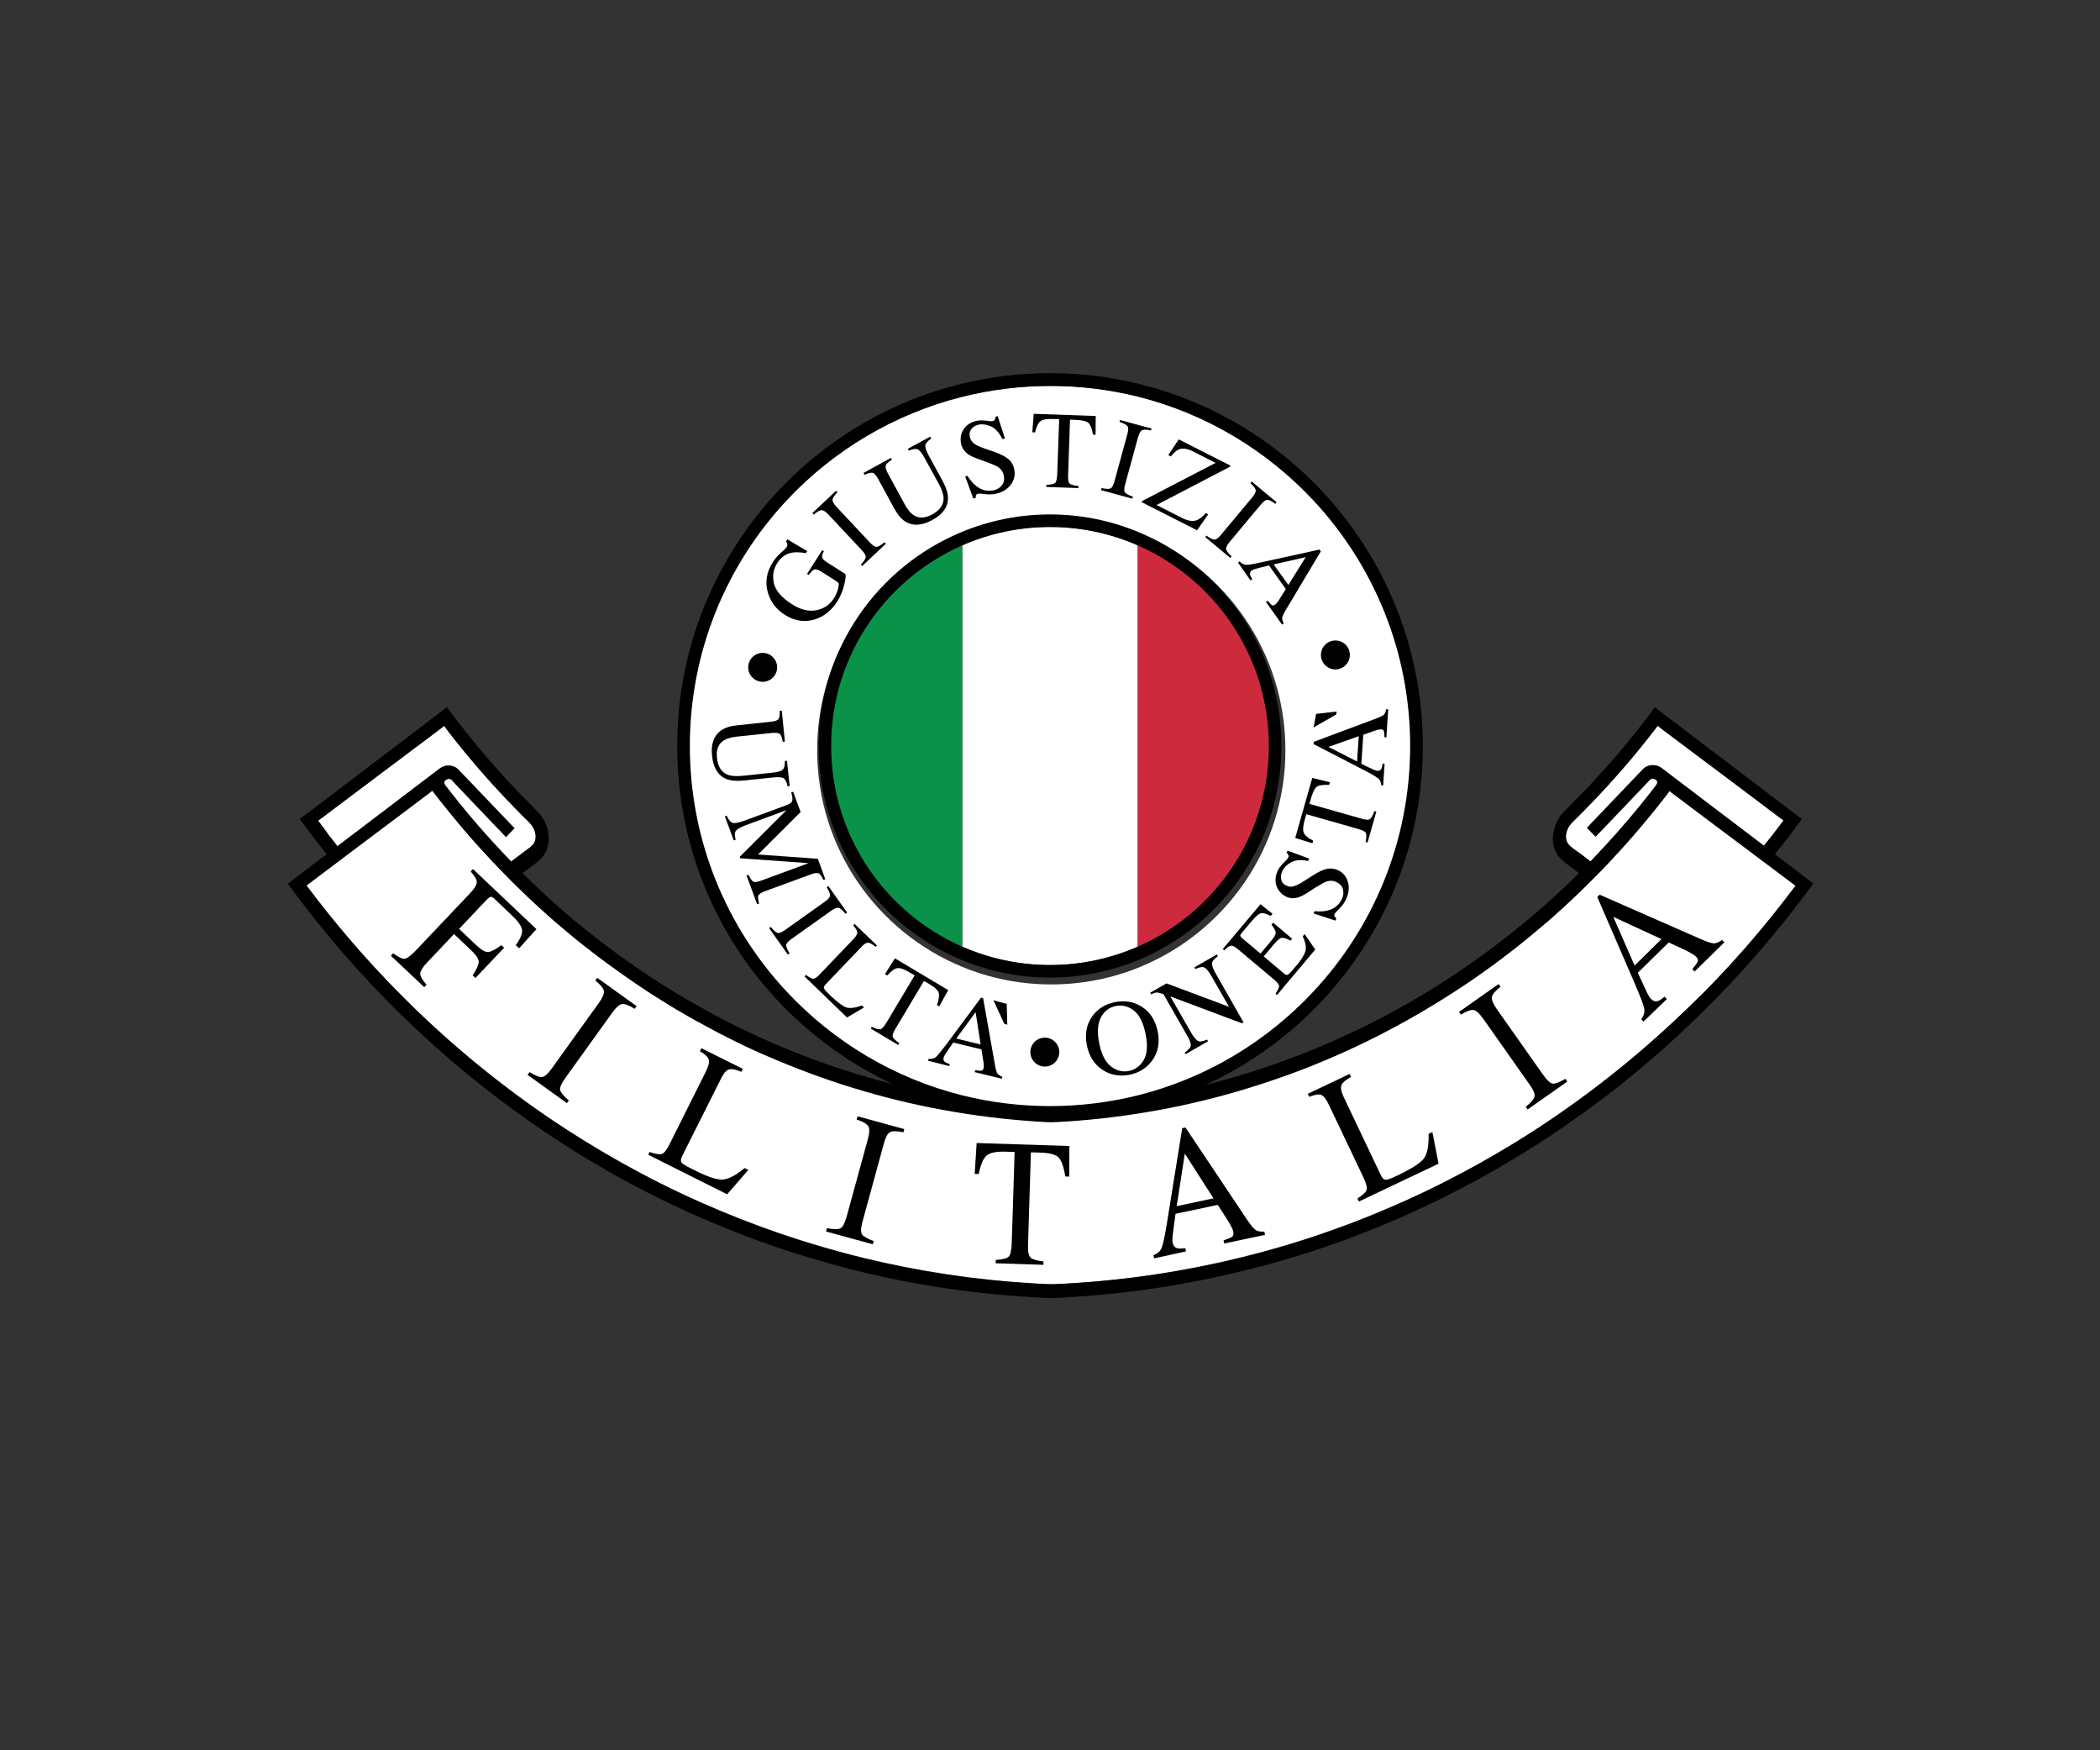 <?xml version="1.0" encoding="utf-8"?>
<!-- Generator: Adobe Illustrator 21.1.0, SVG Export Plug-In . SVG Version: 6.00 Build 0)  -->
<svg version="1.1" id="Layer_1" xmlns="http://www.w3.org/2000/svg" xmlns:xlink="http://www.w3.org/1999/xlink" x="0px" y="0px"
	 viewBox="0 0 1626.2 1355.2" style="enable-background:new 0 0 1626.2 1355.2;" xml:space="preserve">
<rect x="0" y="0" width="1626.2" height="1355.2" fill="#333333" stroke="none"/>
<style type="text/css">
	.st0{fill:#FFFFFF;}
	.st1{fill:#0A9249;}
	.st2{fill:#CD2B3D;}
	.st3{fill:none;}
	.st4{stroke:#000000;stroke-miterlimit:10;}
</style>
<g>
	<path class="st0" d="M1020.3,388.3c-36.5-39.1-83.9-67.7-137.5-81.1c-22-5.5-45-8.4-68.7-8.4c-23.7,0-46.7,2.9-68.7,8.4
		c-53.5,13.4-101,42.1-137.5,81.1c-47.1,50.4-76,118.1-76,192.6s28.8,142.1,76,192.6c36.5,39.1,83.9,67.7,137.5,81.1
		c22,5.5,45,8.4,68.7,8.4c23.7,0,46.7-2.9,68.7-8.4c53.5-13.4,101-42.1,137.5-81.1c47.1-50.4,76-118.1,76-192.6
		S1067.4,438.7,1020.3,388.3z M882.8,748.7c-21.2,8.7-44.4,13.5-68.7,13.5c-24.3,0-47.5-4.8-68.7-13.5
		c-66.1-27.1-112.6-92-112.6-167.8S679.3,440.1,745.4,413c21.2-8.7,44.4-13.5,68.7-13.5c24.3,0,47.5,4.8,68.7,13.5
		c66.1,27.1,112.6,92,112.6,167.8S948.9,721.6,882.8,748.7z"/>
	<path class="st0" d="M813.1,747.2c24.2,0,47.1-5.1,67.9-14.2V422.2c-20.8-9.1-43.8-14.2-67.9-14.2c-24.2,0-47.1,5.1-67.9,14.2V733
		C766,742.1,788.9,747.2,813.1,747.2z"/>
	<g>
		<path class="st1" d="M643.5,577.6c0,69.5,41.8,129.2,101.6,155.4V422.2C685.4,448.4,643.5,508.1,643.5,577.6z"/>
		<path class="st2" d="M982.7,577.6c0-69.5-41.8-129.2-101.6-155.4V733C940.9,706.8,982.7,647.1,982.7,577.6z"/>
	</g>
	<path d="M1016.9,373.2c-36.9-36.7-83.6-63.6-135.9-76.2c-21.8-5.3-44.5-8.1-67.9-8.1c-23.4,0-46.1,2.8-67.9,8.1
		c-52.3,12.6-99,39.4-135.9,76.2c-52.4,52.3-84.9,124.6-84.9,204.4s32.4,152.2,84.9,204.4c36.9,36.7,83.6,63.6,135.9,76.2
		c21.8,5.3,44.5,8.1,67.9,8.1c23.4,0,46.1-2.8,67.9-8.1c52.3-12.6,99-39.4,135.9-76.2c52.4-52.3,84.9-124.6,84.9-204.4
		S1069.3,425.4,1016.9,373.2z M881,848.1c-21.7,5.4-44.5,8.3-67.9,8.3c-23.4,0-46.2-2.9-67.9-8.3c-52.9-13.2-99.8-41.6-135.9-80.2
		c-46.6-49.8-75.1-116.8-75.1-190.3s28.5-140.5,75.1-190.3c36.1-38.6,83-67,135.9-80.2c21.7-5.4,44.5-8.3,67.9-8.3
		c23.4,0,46.2,2.9,67.9,8.3c52.9,13.2,99.8,41.6,135.9,80.2c46.6,49.8,75.1,116.8,75.1,190.3s-28.5,140.5-75.1,190.3
		C980.8,806.5,933.9,834.9,881,848.1z"/>
	<path d="M881,411.7c-21-8.6-43.9-13.4-67.9-13.4s-47,4.8-67.9,13.4c-65.3,26.8-111.3,90.9-111.3,165.9s46,139.1,111.3,165.9
		c21,8.6,43.9,13.4,67.9,13.4s47-4.8,67.9-13.4c65.3-26.8,111.3-90.9,111.3-165.9S946.3,438.5,881,411.7z M881,733
		c-20.8,9.1-43.8,14.2-67.9,14.2s-47.1-5.1-67.9-14.2c-59.8-26.2-101.6-85.9-101.6-155.4c0-69.5,41.8-129.2,101.6-155.4
		c20.8-9.1,43.8-14.2,67.9-14.2s47.1,5.1,67.9,14.2c59.8,26.2,101.6,85.9,101.6,155.4C982.7,647.1,940.9,706.8,881,733z"/>
</g>
<circle cx="1034.1" cy="507.1" r="11.2"/>
<circle cx="590.6" cy="516.7" r="11.2"/>
<circle cx="809.1" cy="814.6" r="11.2"/>
<g>
	<path d="M410,636.6c-0.1-0.1-0.3-0.3-0.5-0.4C409.7,636.3,409.9,636.4,410,636.6z"/>
	<path class="st3" d="M372.7,657.5c-3.7-4.1-7.3-8.2-10.9-12.3c1.9,1.9,3.5,4.1,5.3,6C368.9,653.4,370.8,655.5,372.7,657.5z"/>
	<path d="M374.4,659.4c-0.6-0.6-1.1-1.3-1.7-1.9C373.3,658.2,373.9,658.8,374.4,659.4z"/>
	<path d="M349.4,630.5c1.2,1.4,2.4,2.8,3.5,4.2c-2.8-3.4-5.6-6.8-8.3-10.2C346.2,626.5,347.8,628.5,349.4,630.5z"/>
	<path d="M349.7,592.9"/>
	<path class="st0" d="M414.5,644c-0.7-2.8-2.4-5.4-4.4-7.3c-2.3-2.2-4.6-4.6-6.9-6.9c-5.2-5.3-10.4-10.6-15.5-16
		c-10.1-10.9-19.9-22.1-29.4-33.6c-4.7-5.8-9.3-11.6-13.9-17.6c-0.6-0.7-0.2-0.5-0.7-0.3c-0.3,0.1-0.6,0.4-0.8,0.6
		c-2.8,2.1-5.5,4.2-8.3,6.3c-4.8,3.6-9.6,7.2-14.4,10.8c-6,4.5-11.9,8.9-17.9,13.4c-6.3,4.7-12.5,9.4-18.8,14.1
		c-5.8,4.3-11.5,8.6-17.3,13c-4.4,3.3-8.8,6.6-13.1,9.9c-1.4,1.1-2.8,2.1-4.2,3.2c-0.7,0.5-1.7,1-2.3,1.7c-0.1,0.1-0.2,0.1-0.3,0.2
		c2.7,3.6,5.5,7.2,8.2,10.8c1.4,1.8,2.7,3.5,4.1,5.2c0.7,0.9,1.4,1.8,2.1,2.7c0.1,0.2,0.6,0.9,0.7,0.9c0.2,0,0.6-0.5,0.8-0.6
		c0.6-0.5,1.2-0.9,1.8-1.4c5.1-3.8,10.1-7.7,15.2-11.5c7.1-5.4,14.2-10.8,21.4-16.2c6.4-4.9,12.9-9.8,19.3-14.7
		c2.9-2.2,5.8-4.4,8.7-6.6c2.5-1.9,5.1-3.8,7.6-5.8c2.7-2,5.3-4.6,8.6-5.4c3.4-0.8,7.6,0.1,10.1,2.7c1.4,1.5,2.9,3,4.3,4.5
		c5.6,5.9,11.3,11.8,16.9,17.7c5.7,6,11.5,12,17.2,18c1.5,1.6,3.1,3.2,4.6,4.8c0.1,0.1,0.6,0.5,0.6,0.6c0,0.3-1,1-1.2,1.2
		c-0.7,0.8-1.5,1.5-2.2,2.3c-1,1.1-2,2.1-3.1,3.2c-4.8-5-9.5-9.9-14.3-14.9c-7.5-7.9-15-15.7-22.5-23.6c-1.7-1.8-3.4-3.7-5.1-5.4
		c-1.7-1.6-3.7-1.1-5.3,0.3c-1.2,1.1-0.6,2.8,0.3,4c1.7,2.2,3.4,4.4,5.1,6.5c13.9,17.6,28.7,34.6,44.2,50.6c0.3,0.3,1.2,1.6,1.6,1.6
		c0.1,0,0.4-0.3,0.5-0.4c0.7-0.5,1.4-1.1,2.1-1.6c2.2-1.7,4.4-3.3,6.6-5c3.7-2.8,9.1-5.6,9.7-10.7C415.3,647.6,415,645.8,414.5,644z
		"/>
	<path d="M346.1,603.6c-0.5,0.4-0.9,0.7-1.4,1.1C345.1,604.3,345.6,604,346.1,603.6z"/>
	<path d="M264.4,665.1l1.4-1.1c-2.2,1.6-4.3,3.3-6.5,4.9L264.4,665.1z"/>
	<path d="M267.7,662.6c-0.2,0.2-0.5,0.4-0.7,0.5C267.2,662.9,267.5,662.8,267.7,662.6z"/>
	<path d="M265.9,663.9c-0.5,0.4-1,0.8-1.5,1.2C264.9,664.7,265.4,664.3,265.9,663.9z"/>
	<path d="M265.8,664c-0.5,0.4-0.9,0.7-1.4,1.1c1.1-0.8,2.2-1.7,3.3-2.5C267.1,663.1,266.4,663.6,265.8,664z"/>
	<path d="M266.5,663.5c-0.2,0.1-0.4,0.3-0.6,0.4c0.4-0.3,0.7-0.6,1.1-0.8C266.8,663.2,266.7,663.4,266.5,663.5z"/>
	<path d="M266.5,663.5c0.2-0.2,0.4-0.3,0.6-0.5c-0.4,0.3-0.9,0.7-1.3,1C266,663.9,266.3,663.7,266.5,663.5z"/>
	<path d="M264.4,665.1c-1.7,1.3-3.4,2.5-5.1,3.8C261,667.6,262.7,666.4,264.4,665.1z"/>
	<path d="M359.6,642.7c-2.3-2.6-4.5-5.3-6.7-8C355.2,637.4,357.6,640,359.6,642.7z"/>
	<path d="M343.2,605.7c0.5-0.4,0.9-0.7,1.4-1.1C344.2,605,343.7,605.4,343.2,605.7z"/>
	<path class="st3" d="M422.9,707.3c-1.8-1.6-3.6-3.2-5.4-4.8C419.3,704.1,421.1,705.7,422.9,707.3z"/>
	<path d="M603.6,955c-6.7-2.3-13.3-4.7-19.8-7.1C590.3,950.4,596.9,952.7,603.6,955z"/>
	<path d="M564.2,940.2c-9.7-4-19.4-8.1-28.9-12.5C544.8,932.1,554.4,936.3,564.2,940.2z"/>
	<path d="M695.8,980.1c-7-1.4-13.9-2.9-20.9-4.6C681.8,977.1,688.8,978.7,695.8,980.1z"/>
	<path d="M525.8,923.3c-6.3-3-12.6-6.1-18.8-9.3C513.2,917.2,519.4,920.3,525.8,923.3z"/>
	<path d="M343.6,801.8c-5.2-4.7-10.3-9.4-15.4-14.2C333.2,792.4,338.4,797.1,343.6,801.8z"/>
	<path d="M497.7,909.2c-6.2-3.3-12.3-6.6-18.4-10C485.4,902.6,491.5,905.9,497.7,909.2z"/>
	<path d="M479.3,899.2c-9.1-5.1-18.1-10.5-27-16C461.2,888.7,470.2,894,479.3,899.2z"/>
	<path d="M408.8,854.2c-5.7-4.1-11.3-8.2-16.8-12.4C397.5,846,403.1,850.1,408.8,854.2z"/>
	<path d="M392,841.8c-5.6-4.2-11-8.5-16.5-12.9C380.9,833.3,386.4,837.5,392,841.8z"/>
	<path d="M426,866.2c-5.8-3.9-11.5-7.9-17.1-12C414.5,858.3,420.2,862.2,426,866.2z"/>
	<path class="st0" d="M1368.5,668.9c-5.8-4.4-11.7-8.8-17.5-13.2c-11-8.3-22.1-16.6-33.1-24.9c-8.1-6.1-16.2-12.2-24.3-18.3
		c-0.1-0.1-0.4-0.4-0.6-0.4c-0.3,0-1.2,1.5-1.4,1.8c-1.2,1.6-2.5,3.2-3.7,4.8c-4.5,5.8-9.2,11.4-13.8,17.1
		c-9.1,11-18.6,21.6-28.4,32c-19.6,20.7-40.3,40-62.2,57.9c-21.9,18-45.1,34.4-69.1,49.3c-11.7,7.2-23.6,14.1-35.7,20.5
		c-12.2,6.5-24.6,12.8-37.3,18.4c-13.2,5.8-26.3,11.4-39.8,16.3c-13,4.8-26.1,9.2-39.3,13.1c-27.6,8.2-55.6,14.5-84,18.8
		c-13.8,2.1-27.7,3.7-41.6,4.9c-7,0.6-13.9,1.1-20.9,1.4c-3.3,0.2-6.7-0.2-10-0.4c-3.3-0.2-6.5-0.4-9.8-0.7
		c-28.3-2.1-56.5-6.2-84.3-12.2c-27.5-5.9-54.6-13.8-81.1-23.4c-26.4-9.6-52.2-21-77.2-34.1c-24.5-12.8-48.2-27.3-71-43.3
		c-23.1-16.3-45.3-34-66.3-53.2c-10.5-9.6-20.8-19.6-30.6-30c-9.8-10.4-19.6-20.9-28.8-31.9c-4.6-5.5-9.1-11-13.5-16.6
		c-2.3-2.9-4.6-5.8-6.9-8.8c-0.2-0.3-1.2-1.9-1.4-1.8c-0.1,0-0.1,0.1-0.2,0.2c-0.9,0.3-1.9,1.4-2.6,2c-1.7,1.3-3.4,2.5-5,3.8
		c-10.9,8.2-21.9,16.5-32.8,24.7c-8.5,6.4-16.9,12.7-25.4,19.1c-6.6,5-13.2,9.9-19.8,14.9c-3.9,2.9-7.8,5.9-11.7,8.8
		c12.9,17.2,26.4,33.9,40.6,50c14.2,16.1,29,31.6,44.3,46.4c16,15.4,32.6,30.2,49.8,44.1c17.4,14.1,35.3,27.5,53.8,40
		c18.5,12.5,37.5,24.2,56.9,35c19.5,10.9,39.5,20.9,59.9,29.9c20.5,9.1,41.4,17.3,62.6,24.5c20.9,7.1,42,13.3,63.4,18.5
		c21.3,5.2,42.9,9.4,64.6,12.7c21.8,3.3,43.6,5.6,65.6,6.9c5,0.3,10.1,0.8,15.2,0.8c5.4,0,10.9-0.5,16.3-0.8c11-0.7,22-1.6,33-2.8
		c21.8-2.3,43.4-5.6,64.9-9.9c21.7-4.3,43.2-9.6,64.4-15.8c21.3-6.2,42.3-13.5,63-21.6c20.8-8.2,41.2-17.3,61.2-27.4
		c19.9-10,39.4-20.9,58.4-32.6c18.9-11.7,37.3-24.2,55.2-37.6c17.8-13.3,35.1-27.4,51.8-42.3c16.2-14.4,31.8-29.5,46.8-45.2
		c14.8-15.5,28.9-31.6,42.4-48.3c6.5-8.1,12.9-16.3,19.1-24.6c-6.4-4.8-12.9-9.7-19.3-14.5C1370.3,670.3,1369.4,669.6,1368.5,668.9z
		"/>
	<path class="st3" d="M1111.6,776.6C1111.6,776.6,1111.6,776.6,1111.6,776.6C1111.6,776.6,1111.6,776.6,1111.6,776.6z"/>
	<path d="M1142.5,756.5c5.2-3.6,10.3-7.3,15.3-11c-1.2,0.7-2.4,1.7-3.5,2.6c-1.3,1-2.6,1.9-3.9,2.8
		C1147.7,752.8,1145.1,754.7,1142.5,756.5z"/>
	<path class="st3" d="M1157.8,745.5c0.7-0.8,2-1.6,2.9-2.2C1159.7,744,1158.7,744.8,1157.8,745.5z"/>
	<path d="M1217.7,636.6c0.1-0.1,0.3-0.3,0.5-0.4C1218,636.3,1217.9,636.4,1217.7,636.6z"/>
	<path d="M1141.5,757.1c5.5-3.7,10.9-7.7,16.2-11.6C1152.4,749.4,1147,753.3,1141.5,757.1z"/>
	<path d="M1139.6,758.4c-5.6,3.8-11.3,7.6-17,11.3C1128.4,766,1134,762.2,1139.6,758.4z"/>
	<path d="M1122.6,769.7c-3.6,2.3-7.3,4.6-11,6.9C1115.3,774.3,1119,772,1122.6,769.7z"/>
	<path d="M1278.3,630.5c-1.2,1.4-2.4,2.8-3.5,4.2c2.8-3.4,5.6-6.8,8.3-10.2C1281.5,626.5,1279.9,628.5,1278.3,630.5z"/>
	<path d="M1278,592.9"/>
	<path class="st0" d="M1213.2,644c0.7-2.8,2.4-5.4,4.4-7.3c2.3-2.2,4.6-4.6,6.9-6.9c5.2-5.3,10.4-10.6,15.5-16
		c10.1-10.9,19.9-22.1,29.4-33.6c4.7-5.8,9.3-11.6,13.9-17.6c0.6-0.7,0.2-0.5,0.7-0.3c0.3,0.1,0.6,0.4,0.8,0.6
		c2.8,2.1,5.5,4.2,8.3,6.3c4.8,3.6,9.6,7.2,14.4,10.8c6,4.5,11.9,8.9,17.9,13.4c6.3,4.7,12.5,9.4,18.8,14.1
		c5.8,4.3,11.5,8.6,17.3,13c4.4,3.3,8.8,6.6,13.1,9.9c1.4,1.1,2.8,2.1,4.2,3.2c0.7,0.5,1.7,1,2.3,1.7c0.1,0.1,0.2,0.1,0.3,0.2
		c-2.7,3.6-5.5,7.2-8.2,10.8c-1.4,1.8-2.7,3.5-4.1,5.2c-0.7,0.9-1.4,1.8-2.1,2.7c-0.1,0.2-0.6,0.9-0.7,0.9c-0.2,0-0.6-0.5-0.8-0.6
		c-0.6-0.5-1.2-0.9-1.8-1.4c-5.1-3.8-10.1-7.7-15.2-11.5c-7.1-5.4-14.2-10.8-21.4-16.2c-6.4-4.9-12.9-9.8-19.3-14.7
		c-2.9-2.2-5.8-4.4-8.7-6.6c-2.5-1.9-5.1-3.8-7.6-5.8c-2.7-2-5.3-4.6-8.6-5.4c-3.4-0.8-7.6,0.1-10.1,2.7c-1.4,1.5-2.9,3-4.3,4.5
		c-5.6,5.9-11.3,11.8-16.9,17.7c-5.7,6-11.5,12-17.2,18c-1.5,1.6-3.1,3.2-4.6,4.8c-0.1,0.1-0.6,0.5-0.6,0.6c0,0.3,1,1,1.2,1.2
		c0.7,0.8,1.5,1.5,2.2,2.3c1,1.1,2,2.1,3.1,3.2c4.8-5,9.5-9.9,14.3-14.9c7.5-7.9,15-15.7,22.5-23.6c1.7-1.8,3.4-3.7,5.1-5.4
		c1.7-1.6,3.7-1.1,5.3,0.3c1.2,1.1,0.6,2.8-0.3,4c-1.7,2.2-3.4,4.4-5.1,6.5c-13.9,17.6-28.7,34.6-44.2,50.6
		c-0.3,0.3-1.2,1.6-1.6,1.6c-0.1,0-0.4-0.3-0.5-0.4c-0.7-0.5-1.4-1.1-2.1-1.6c-2.2-1.7-4.4-3.3-6.6-5c-3.7-2.8-9.1-5.6-9.7-10.7
		C1212.5,647.6,1212.7,645.8,1213.2,644z"/>
	<path d="M1281.7,603.6c0.5,0.4,0.9,0.7,1.4,1.1C1282.6,604.3,1282.2,604,1281.7,603.6z"/>
	<path d="M1363.4,665.1l-1.4-1.1c2.2,1.6,4.3,3.3,6.5,4.9L1363.4,665.1z"/>
	<path d="M1160.7,743.3c-1,0.7-1.9,1.4-2.9,2.2C1158.7,744.8,1159.7,744,1160.7,743.3z"/>
	<path d="M1111.6,776.6C1111.6,776.6,1111.6,776.6,1111.6,776.6C1111.6,776.6,1111.6,776.6,1111.6,776.6z"/>
	<path d="M1122.6,769.7"/>
	<path d="M1139.6,758.4c0.6-0.4,1.3-0.9,1.9-1.3C1140.9,757.5,1140.3,758,1139.6,758.4z"/>
	<path d="M1360,662.6c0.2,0.2,0.5,0.4,0.7,0.5C1360.5,662.9,1360.3,662.8,1360,662.6z"/>
	<path d="M1361.8,663.9c0.5,0.4,1,0.8,1.5,1.2C1362.9,664.7,1362.3,664.3,1361.8,663.9z"/>
	<path d="M1362,664c0.5,0.4,0.9,0.7,1.4,1.1c-1.1-0.8-2.2-1.7-3.3-2.5C1360.7,663.1,1361.3,663.6,1362,664z"/>
	<path d="M1361.3,663.5c0.2,0.1,0.4,0.3,0.6,0.4c-0.4-0.3-0.7-0.6-1.1-0.8C1360.9,663.2,1361.1,663.4,1361.3,663.5z"/>
	<path d="M1361.3,663.5c-0.2-0.2-0.4-0.3-0.6-0.5c0.4,0.3,0.9,0.7,1.3,1C1361.7,663.9,1361.5,663.7,1361.3,663.5z"/>
	<path d="M1363.4,665.1c1.7,1.3,3.4,2.5,5.1,3.8C1366.8,667.6,1365.1,666.4,1363.4,665.1z"/>
	<path d="M1268.1,642.7c2.3-2.6,4.5-5.3,6.7-8C1272.6,637.4,1270.2,640,1268.1,642.7z"/>
	<path d="M1284.5,605.7c-0.5-0.4-0.9-0.7-1.4-1.1C1283.6,605,1284,605.4,1284.5,605.7z"/>
	<path d="M1157.7,745.5c-4.5,3.3-9,6.5-13.5,9.7C1148.8,752,1153.3,748.8,1157.7,745.5z"/>
	<path d="M1122.6,769.7"/>
	<path d="M1139.6,758.4c0.6-0.4,1.3-0.9,1.9-1.3C1140.9,757.5,1140.3,758,1139.6,758.4z"/>
	<path d="M1024.1,955c6.7-2.3,13.3-4.7,19.8-7.1C1037.4,950.4,1030.8,952.7,1024.1,955z"/>
	<path d="M1063.6,940.2c9.7-4,19.4-8.1,28.9-12.5C1083,932.1,1073.3,936.3,1063.6,940.2z"/>
	<path d="M1102,923.3c6.3-3,12.6-6.1,18.8-9.3C1114.6,917.2,1108.3,920.3,1102,923.3z"/>
	<path d="M1284.2,801.8c5.2-4.7,10.3-9.4,15.4-14.2C1294.5,792.4,1289.4,797.1,1284.2,801.8z"/>
	<path d="M1130.1,909.2c6.2-3.3,12.3-6.6,18.4-10C1142.4,902.6,1136.3,905.9,1130.1,909.2z"/>
	<path d="M1148.5,899.2c9.1-5.1,18.1-10.5,27-16C1166.6,888.7,1157.6,894,1148.5,899.2z"/>
	<path d="M1218.9,854.2c5.7-4.1,11.3-8.2,16.8-12.4C1230.2,846,1224.6,850.1,1218.9,854.2z"/>
	<path d="M1235.8,841.8c5.6-4.2,11-8.5,16.5-12.9C1246.8,833.3,1241.3,837.5,1235.8,841.8z"/>
	<path d="M1201.8,866.2c5.8-3.9,11.5-7.9,17.1-12C1213.3,858.3,1207.6,862.2,1201.8,866.2z"/>
	<path class="st0" d="M1157.8,745.5c0.8-0.6,1.9-1.5,2.9-2.2C1159.7,744.1,1158.7,744.8,1157.8,745.5z"/>
	<path d="M1141.5,757.1c0.9-0.6,1.8-1.3,2.7-1.9C1143.3,755.8,1142.4,756.5,1141.5,757.1z"/>
	<polygon class="st0" points="1111.6,776.6 1111.6,776.6 1111.6,776.6 	"/>
	<g>
		<path d="M524.4,781.6"/>
		<path d="M1396.1,677.9c-6.3-4.8-12.6-9.6-18.9-14.4c-0.9-0.7-1.8-1.4-2.7-2.1c7.1-8.9,14.1-18,20.8-27.3
			c-3.5-2.6-6.9-5.3-10.4-7.9c-4.8-3.6-9.5-7.2-14.3-10.8c-7.5-5.7-15.1-11.5-22.6-17.2c-8.3-6.3-16.6-12.6-24.9-18.9
			c-7.1-5.4-14.2-10.8-21.3-16.2c-3.8-2.9-7.6-5.8-11.4-8.7c-1.4-1.1-2.9-2.2-4.3-3.3c-1-0.8-2-1.5-3-2.3c-0.3-0.2-1.3-1.2-1.6-1.2
			c-0.3,0-1.2,1.6-1.5,1.9c-0.7,1-1.5,2-2.2,3c-1.5,2-3,4-4.5,6c-12.1,15.8-25,31-38.5,45.5c-6.7,7.3-13.6,14.3-20.6,21.3
			c-2.3,2.2-4.5,4.5-6.4,7.1c-2.1,3-3.5,6.4-4.4,10c-1,3.9-1.2,8.1-0.4,12c1,4.6,3.3,8.4,6.6,11.4c3.1,2.8,6.5,5.1,9.8,7.6
			c1.1,0.9,2.3,1.7,3.4,2.6c-10.3,10.2-20.9,20-31.9,29.5c-10.9,9.4-22.1,18.5-33.6,27.1c-11.5,8.7-23.4,17-35.4,24.9
			c-12.1,7.9-24.4,15.3-36.9,22.3c-12.6,7.1-25.5,13.7-38.6,19.8c-13.1,6.2-26.3,11.9-39.8,17.1c-13.6,5.3-27.4,10.1-41.3,14.4
			c-14,4.3-28.1,8.1-42.3,11.4c-15.4,3.6-30.9,6.5-46.5,8.9c-16.7,2.5-33.5,4.4-50.4,5.5c-4.3,0.3-8.6,0.8-12.9,0.7
			c-4.2-0.1-8.4-0.5-12.7-0.7c-8.5-0.6-17-1.4-25.5-2.3c-16.6-1.9-33.2-4.4-49.7-7.6c-14.4-2.8-28.8-6.2-43-10
			c-14-3.8-27.9-8.1-41.7-12.9c-13.7-4.8-27.2-10.1-40.6-15.8c-13.2-5.7-26.3-11.9-39.1-18.5c-12.8-6.6-25.4-13.7-37.8-21.2
			c-12.3-7.4-24.3-15.3-36.1-23.6c-11.8-8.3-23.3-17-34.6-26.1c-11.2-9-22.1-18.5-32.6-28.3c-5.1-4.8-10.2-9.6-15.2-14.6
			c3.2-2.4,6.3-4.7,9.5-7.1c1.4-1,2.7-2.1,4-3.3c3.3-3.1,5.5-7,6.4-11.6c1.4-7.4-0.7-15.9-5.1-21.9c-1.9-2.6-4.2-4.8-6.4-7.1
			c-3.5-3.5-7-7-10.5-10.6c-13.7-14.2-26.8-29-39.2-44.5c-3.1-3.9-6.2-7.8-9.3-11.8c-1.5-2-3-4-4.5-6c-0.7-0.9-1.4-1.9-2.1-2.8
			c-0.3-0.3-1.1-1.8-1.4-1.7c-0.5,0.1-1.3,1-1.7,1.3c-1,0.8-2,1.5-3,2.3c-1.2,0.9-2.4,1.8-3.6,2.7c-2.7,2.1-5.4,4.1-8.1,6.2
			c-6.5,4.9-13,9.9-19.5,14.8c-8.2,6.2-16.4,12.5-24.6,18.7c-7.9,6-15.9,12.1-23.8,18.1c-5.6,4.3-11.2,8.5-16.8,12.8
			c-2.9,2.2-5.8,4.4-8.8,6.6c-1.3,1-2.7,2-4,3c6.7,9.2,13.7,18.3,20.8,27.3c-7.6,5.7-15.1,11.5-22.7,17.2c-2.4,1.9-4.9,3.7-7.3,5.6
			c13.4,18.4,27.5,36.2,42.4,53.3c14.8,17.1,30.3,33.6,46.5,49.3c16.1,15.7,32.8,30.6,50,44.8c17.4,14.3,35.4,27.8,53.8,40.5
			c18.5,12.7,37.4,24.6,56.8,35.6c19.6,11.1,39.7,21.3,60.1,30.6c20.5,9.3,41.5,17.8,62.7,25.2c21.4,7.5,43.2,14,65.2,19.6
			c22.3,5.6,44.9,10.2,67.6,13.7c22.9,3.5,46,6,69.2,7.4c5.4,0.3,10.9,0.8,16.3,0.8c5.9,0,11.8-0.5,17.7-0.9
			c11.6-0.7,23.2-1.7,34.8-3c22.9-2.5,45.6-6.1,68.2-10.7c22.4-4.6,44.6-10.2,66.5-16.8c21.7-6.5,43.1-14.1,64.1-22.6
			c20.8-8.4,41.2-17.7,61.2-28c20-10.2,39.5-21.3,58.6-33.3c18.9-11.9,37.3-24.6,55.2-38.1c17.9-13.5,35.3-27.9,52-42.9
			c16.6-15,32.7-30.7,48.1-47.1c15.5-16.5,30.3-33.6,44.4-51.4c6.8-8.6,13.4-17.3,19.9-26.1C1401.7,682.1,1398.9,680,1396.1,677.9z
			 M1216.1,655.5c-5-3.8-4.1-11.1-0.9-15.9c1.7-2.6,4.1-4.6,6.2-6.7c2.8-2.7,5.5-5.5,8.2-8.3c10.7-11,21.1-22.4,31.1-34.1
			c5-5.9,9.9-11.9,14.7-18c2.4-3,4.7-6,7.1-9.1c0.2-0.3,0.8-1.4,1.1-1.4c0.1,0,0.1,0.1,0.2,0.1c0.8,0.2,1.6,1.2,2.3,1.7
			c1.5,1.1,2.9,2.2,4.4,3.3c4.6,3.4,9.2,6.9,13.7,10.3c6,4.5,12.1,9.1,18.1,13.6c6.5,4.9,13,9.8,19.5,14.6
			c6.1,4.6,12.1,9.1,18.2,13.7c4.6,3.5,9.3,7,13.9,10.5c1.5,1.1,3,2.3,4.5,3.4c0.7,0.6,1.8,1.1,2.4,1.8c0.1,0.1,0.2,0.2,0.3,0.2
			c-2.7,3.6-5.5,7.2-8.2,10.8c-1.4,1.8-2.8,3.6-4.3,5.4c-0.7,0.8-1.3,1.7-2,2.5c-0.1,0.2-0.6,0.9-0.7,0.9c-0.2,0-0.6-0.5-0.8-0.6
			c-0.6-0.5-1.2-0.9-1.8-1.4c-5.1-3.9-10.2-7.7-15.3-11.6c-7.2-5.4-14.3-10.9-21.5-16.3c-6.4-4.9-12.8-9.7-19.2-14.6
			c-2.9-2.2-5.7-4.3-8.6-6.5c-2.6-2-5.2-3.9-7.8-5.9c-2.9-2.2-5.6-4.8-9.2-5.4c-3.2-0.5-6.9,0.4-9.3,2.8c-1.4,1.5-2.8,2.9-4.2,4.4
			c-5.6,5.9-11.3,11.8-16.9,17.7c-5.7,6-11.5,12-17.2,18c-1.5,1.6-3.1,3.2-4.6,4.9c-0.1,0.1-0.6,0.5-0.6,0.6c0,0.3,1,1.1,1.2,1.2
			c0.7,0.8,1.5,1.5,2.2,2.3c1,1.1,2,2.1,3.1,3.2c5.6-5.9,11.3-11.8,16.9-17.7c7.7-8,15.4-16.1,23.1-24.1c0.7-0.7,1.3-1.4,2-2.1
			c2.5-2.4,4.9,0.1,7,1.7c-0.5-0.4-0.9-0.7-1.4-1.1c0,0.3,0.3,0.8,0.3,1.1c0.1,1.1-0.5,1.9-1.1,2.8c-1.4,1.8-2.7,3.5-4.1,5.3
			c-2.8,3.6-5.7,7.1-8.5,10.7c-5.8,7-11.7,14-17.7,20.8c-6,6.8-12.2,13.4-18.5,20c-0.3,0.3-1.5,1.9-1.9,1.9c-0.1,0-0.2-0.2-0.3-0.2
			c-0.4-0.1-0.9-0.7-1.3-1c-1.6-1.2-3.2-2.5-4.8-3.7C1222.1,660,1219.1,657.7,1216.1,655.5z M1204.8,707.3
			C1204.8,707.3,1204.8,707.3,1204.8,707.3C1204.8,707.3,1204.8,707.3,1204.8,707.3C1204.8,707.3,1204.8,707.3,1204.8,707.3z
			 M422.9,707.3C422.9,707.3,422.9,707.2,422.9,707.3C422.9,707.2,422.9,707.3,422.9,707.3z M246.4,635.4c2.6-2,5.2-3.9,7.8-5.9
			c6.4-4.8,12.9-9.7,19.3-14.5c8.2-6.2,16.4-12.3,24.6-18.5c8-6,16-12,23.9-18c5.7-4.3,11.5-8.6,17.2-12.9c1.4-1,2.8-2.1,4.1-3.1
			c0.1-0.1,0.5-0.5,0.6-0.5c0.2,0,1.2,1.5,1.3,1.8c0.8,1.1,1.6,2.1,2.4,3.2c1.5,2,3.1,4,4.6,5.9c12.4,15.6,25.4,30.7,39.1,45.1
			c3.4,3.6,6.9,7.2,10.4,10.8c1.8,1.8,3.5,3.5,5.3,5.3c1.4,1.3,2.8,2.6,4,4.1c2.4,2.8,3.9,6.6,3.7,10.4c-0.1,3-1.5,5.4-3.8,7.1
			c-3.4,2.6-6.8,5.2-10.2,7.7c-1.5,1.1-3,2.3-4.5,3.4c-0.8,0.6-1-0.2-1.7-0.9c-1.8-1.8-3.5-3.6-5.2-5.5
			c-13.8-14.6-27-29.8-39.4-45.7c-1.5-1.9-2.9-3.8-4.4-5.7c-0.7-0.9-1.5-1.8-1.5-3c0-0.5,0.3-1,0.3-1.4c-0.5,0.4-0.9,0.7-1.4,1.1
			c1.9-1.4,4.2-3.9,6.6-2c0.6,0.5,1.1,1.1,1.6,1.7c3,3.2,6,6.3,9,9.5c8.5,8.9,16.9,17.7,25.4,26.6c2.1,2.2,4.2,4.4,6.3,6.6
			c1-1.1,2.1-2.2,3.1-3.3c0.7-0.8,1.5-1.6,2.2-2.3c0.1-0.1,1.1-0.9,1.1-1.1c0-0.2-0.5-0.6-0.6-0.7c-0.6-0.6-1.2-1.3-1.8-1.9
			c-5.1-5.4-10.3-10.7-15.4-16.1c-6.1-6.3-12.1-12.7-18.2-19c-2-2.1-4-4.2-6.1-6.3c-0.9-0.9-1.7-1.9-2.8-2.6
			c-2.5-1.6-5.5-2.3-8.4-1.7c-2.5,0.5-4.1,1.8-6.1,3.3c-2.6,1.9-5.1,3.9-7.7,5.8c-2.7,2-5.4,4.1-8,6.1c-5.8,4.4-11.6,8.8-17.4,13.2
			c-7.2,5.5-14.5,11-21.7,16.5c-5.8,4.4-11.7,8.9-17.5,13.3c-1.5,1.1-3,2.3-4.5,3.4c-0.1,0.1-0.6,0.6-0.8,0.6
			c-0.2,0-0.8-0.9-0.9-1.1c-0.7-0.9-1.4-1.8-2.1-2.7c-1.4-1.7-2.7-3.5-4.1-5.2C251.8,642.5,249.1,639,246.4,635.4z M379.3,664.6
			c0,0-0.1-0.1-0.1-0.1C379.2,664.5,379.3,664.6,379.3,664.6z M1299.6,787.6c-14.6,13.8-29.7,27-45.2,39.6
			c-15.5,12.5-31.4,24.4-47.7,35.7c-16.5,11.4-33.4,22.1-50.7,32.1c-17.3,10-35,19.3-52.9,27.9c-18.1,8.6-36.5,16.5-55.2,23.7
			c-18.6,7.1-37.4,13.4-56.4,19c-19,5.6-38.3,10.3-57.7,14.3c-19.1,3.9-38.4,7.1-57.7,9.5c-19.6,2.4-39.3,4.1-59,4.9
			c-5,0.2-10-0.2-15-0.4c-5-0.3-9.9-0.6-14.9-1c-9.9-0.7-19.7-1.7-29.5-2.8c-19.3-2.2-38.5-5.2-57.6-9c-19.5-3.8-38.8-8.5-57.9-13.9
			c-19-5.4-37.9-11.5-56.5-18.5c-18.7-7-37.2-14.7-55.4-23.2c-18.1-8.4-35.8-17.6-53.2-27.5c-17.3-9.8-34.2-20.3-50.8-31.5
			c-16.5-11.2-32.7-23.1-48.3-35.5c-15.5-12.4-30.6-25.3-45.2-38.9c-14.1-13.1-27.7-26.8-40.9-40.9c-13-14-25.6-28.6-37.6-43.5
			c-5.8-7.2-11.5-14.6-17.1-22c8.4-6.3,16.8-12.7,25.2-19c4.5-3.4,9-6.8,13.5-10.2c10.4-7.8,20.8-15.6,31.2-23.4
			c8.6-6.4,17.2-12.9,25.7-19.3c0.4-0.3,1.3-1.3,1.9-1.4c0.3,0-0.6-0.6,0.4,0.3c0.6,0.6,1.2,1.5,1.7,2.2c0.6,0.7,1.1,1.5,1.7,2.2
			c2.2,2.8,4.4,5.6,6.7,8.4c8.7,10.8,17.6,21.4,26.9,31.6c2.2,2.4,4.4,4.7,6.6,7.1c-0.1-0.1,0.6,0.6,0.6,0.7
			c0.9,0.9,1.8,1.9,2.7,2.8c1.8,1.9,3.6,3.9,5.5,5.8c3,3.1,6.1,6.2,9.1,9.3c7.8,7.7,15.7,15.3,23.9,22.6c3.7,3.3,7.4,6.8,11.2,9.9
			c6.4,5.3,12.6,10.8,19.2,15.9c6.3,5,12.7,9.9,19.1,14.6c4,2.9,8,5.8,12.1,8.7c-0.2-0.1-0.4-0.3-0.6-0.4c7.1,5,14.3,9.9,21.5,14.6
			c3.7,2.4,7.4,4.7,11.1,7c1.8,1.1,3.7,2.3,5.5,3.4c1.1,0.6,2.1,1.3,3.2,1.9c0.4,0.2,1.1,0.9,1.6,1c0.4,0.1,1.2,0.7,1.6,0.9
			c0.6,0.4,1.3,0.8,1.9,1.1c1.4,0.8,2.7,1.6,4.1,2.4c2.3,1.3,4.7,2.6,7.1,4c5.3,2.9,10.6,5.8,15.9,8.6c10.2,5.3,20.6,10.5,31.1,15.2
			c21.7,9.7,43.8,18.3,66.4,25.6c22.8,7.3,46,13.4,69.5,18c23.4,4.6,47,7.9,70.7,9.8c5.8,0.5,11.7,0.9,17.5,1.2
			c5.4,0.3,10.9-0.2,16.3-0.5c11.9-0.8,23.7-1.9,35.5-3.4c23.9-3,47.6-7.3,71-13.1c22.8-5.6,45.4-12.6,67.5-20.7
			c22.1-8.1,43.7-17.6,64.8-28.2c21-10.6,41.3-22.3,61.1-35.1c19.8-12.8,38.9-26.8,57.2-41.8c4.2-3.4,8.2-7,12.4-10.4
			c3.6-2.8,7.1-6.2,10.6-9.3c3.7-3.3,7.4-6.7,11-10.1c6.9-6.5,13.6-13.1,20.2-19.8c3.6-3.7,7.1-7.5,10.7-11.2
			c-0.1,0.1,0.8-0.8,0.6-0.7c9.2-9.8,18-19.9,26.6-30.3c4.6-5.5,9.1-11.1,13.5-16.8c1-1.3,2.1-2.7,3.1-4.1c0.2-0.2,0.4-0.7,0.6-0.7
			c0.2,0,0.5,0.4,0.6,0.5c7.6,5.7,15.3,11.5,22.9,17.2c10.8,8.1,21.5,16.2,32.3,24.2c5,3.7,10,7.5,14.9,11.2
			c8.7,6.5,17.4,13.1,26.1,19.6c0.3,0.2,0.5,0.4,0.8,0.6c-10.7,14.3-21.8,28.2-33.4,41.8c-11.6,13.5-23.6,26.6-36,39.3
			C1314,773.7,1306.9,780.7,1299.6,787.6z"/>
	</g>
</g>
<path d="M604.8,427.9c2.5-2.2,3.9-3.5,4.1-3.9c0.7-1,0.9-1.9,0.8-2.6c-0.1-0.7-0.5-1.4-1-2.2l1-1.6l15.4,9.1l-1.1,1.6
	c-4.4-0.8-8-0.9-10.7-0.4c-4.8,0.9-8.6,3.6-11.5,8.2c-2.9,4.6-3.8,9.7-2.5,15.5c1.3,5.7,5.9,11.1,13.9,16.2
	c6.6,4.2,12.9,5.8,18.8,4.7c5.9-1.1,10.5-4.2,13.8-9.3c0.6-0.9,1.1-1.9,1.7-3.2c0.6-1.3,1-2.5,1.4-3.8c0.5-2.1,0.7-3.4,0.6-4.1
	c-0.1-0.7-0.6-1.3-1.4-1.8l-11.4-7.3c-2.8-1.8-4.7-2.5-5.9-2.1c-1.2,0.3-2.7,1.8-4.5,4.3l-1.3-0.9l11.7-18.3l1.3,0.8
	c-1,1.8-1.5,3.2-1.4,4.1c0.1,1.5,1.3,2.9,3.7,4.4l14.1,9c0.8,0.5,0.6,3.3-0.6,8.3c-1.2,5-3.1,9.4-5.5,13.2
	c-4.5,7-10.3,11.6-17.4,13.8c-7.9,2.4-15.6,1.2-23.2-3.6c-6.7-4.3-11-10-13.1-17.3c-2.3-8-1-15.8,3.9-23.5
	C600.2,432.6,602.3,430.1,604.8,427.9z"/>
<path d="M666.6,437.2c2.4-2.5,3.6-4.5,3.8-5.7c0.2-1.3-0.8-3.1-3-5.5l-25.9-27.6c-2.1-2.3-3.9-3.4-5.3-3.4c-1.4,0-3.4,1.2-6,3.4
	l-1.1-1.2l18.3-17.2l1.1,1.1c-2.4,2.5-3.7,4.4-3.8,5.8c-0.1,1.4,0.9,3.2,3,5.5l25.9,27.6c2.2,2.4,4,3.5,5.3,3.4
	c1.3-0.1,3.3-1.3,6-3.5l1.1,1.1l-18.3,17.2L666.6,437.2z"/>
<path d="M689.9,354.5l0.8,1.4c-2.8,1.8-4.4,3.2-4.8,4.5c-0.4,1.2,0.1,3.2,1.6,6l13,23.9c2.1,3.9,4.3,6.7,6.6,8.3
	c4.2,2.9,9,2.8,14.6-0.2c6.1-3.3,9.1-7.6,9-12.8c-0.1-2.9-1.4-6.8-4-11.5L716,354.6c-2.2-4.1-4.1-6.3-5.6-6.8
	c-1.5-0.5-3.7-0.1-6.6,1.1l-0.8-1.4l17.3-9.4l0.8,1.4c-2.7,1.9-4.2,3.6-4.5,5.2c-0.3,1.6,0.6,4.3,2.7,8.2l10.6,19.4
	c2.8,5.2,4.2,9.6,4.2,13.4c0,6.9-4.1,12.6-12.3,17c-8.1,4.4-15,4.7-20.8,1.1c-3.1-2-5.9-5.3-8.4-9.9l-12.7-23.3
	c-1.5-2.7-2.8-4.2-4.1-4.5c-1.3-0.3-3.4,0.2-6.3,1.5l-0.8-1.4L689.9,354.5z"/>
<path d="M749.2,368.5c2.2,3.4,4.5,6.1,6.9,7.9c4.1,3.2,8.6,4.2,13.5,3.2c2.6-0.6,4.8-1.9,6.3-4c1.6-2.1,2-4.6,1.4-7.6
	c-0.6-2.7-2.1-4.8-4.4-6.4c-1.5-1-4.6-2.3-9.2-4l-8-2.9c-2.4-0.9-4.4-1.9-6-3c-2.9-2.1-4.7-4.8-5.4-7.9c-0.9-4.2-0.3-8,1.9-11.4
	c2.2-3.4,5.6-5.6,10.2-6.6c1.9-0.4,4.3-0.4,7.1-0.1c2.9,0.4,4.5,0.5,4.9,0.4c1-0.2,1.7-0.6,2-1.2c0.3-0.6,0.4-1.3,0.5-2.3l1.7-0.4
	l5.6,17.3l-2,0.4c-2.5-5-5.5-8.3-8.9-9.8c-3.4-1.5-6.6-1.9-9.5-1.3c-2.3,0.5-4.1,1.6-5.5,3.3c-1.4,1.7-1.8,3.7-1.3,6.1
	c0.5,2.1,1.5,3.8,3.1,5.1c1.6,1.3,4,2.4,7.1,3.5l8.3,2.9c5.2,1.8,8.9,3.7,11.3,5.7c2.4,2,3.9,4.6,4.6,7.8c0.9,4.4,0.1,8.3-2.6,12
	c-2.7,3.6-6.5,6-11.7,7.1c-2.6,0.6-5.4,0.6-8.4,0.3c-3-0.4-4.7-0.5-5.1-0.4c-1,0.2-1.6,0.6-1.8,1.3c-0.2,0.7-0.3,1.4-0.3,2.1
	l-1.8,0.4l-6.3-17.2L749.2,368.5z"/>
<path d="M800.5,320.4l48,1.7l-0.1,14.5l-2-0.1c-0.8-4.6-2-7.6-3.5-9c-1.5-1.4-4.7-2.2-9.6-2.4l-4.7-0.2l-1.5,43.5
	c-0.1,3.3,0.3,5.3,1.3,6.1c1,0.8,3.2,1.4,6.7,1.8l-0.1,1.6l-24.8-0.9l0.1-1.6c3.6-0.1,5.9-0.7,6.8-1.5c0.9-0.9,1.4-3.1,1.6-6.8
	l1.5-42.5l-4.8-0.2c-4.7-0.2-7.9,0.4-9.7,1.7c-1.7,1.3-3.1,4.2-4.2,8.7l-2.1-0.1L800.5,320.4z"/>
<path d="M853,377.9c3.4,0.7,5.7,0.8,6.9,0.3c1.2-0.5,2.2-2.3,3.1-5.5l10-36.5c0.8-3,0.9-5.1,0.1-6.2c-0.8-1.1-2.8-2.2-6.1-3.3
	l0.4-1.5l24.3,6.6l-0.4,1.5c-3.4-0.8-5.7-0.8-6.9-0.2c-1.2,0.6-2.2,2.4-3.1,5.4l-10,36.5c-0.9,3.2-0.9,5.3-0.1,6.3
	c0.8,1,2.8,2.1,6.1,3.3l-0.4,1.5l-24.3-6.6L853,377.9z"/>
<path d="M884.5,387.9l56.8-29.5l-17.5-8.9c-4.4-2.2-8.1-2.7-11-1.5c-1.8,0.7-3.8,2.6-6.1,5.4l-2-1l8.1-12.2l40,20.3l-0.4,0.9
	L895.6,391l19.7,10c4.5,2.3,8.2,2.9,11.4,1.8c1.9-0.7,4.3-2.5,7.1-5.5l1.8,0.9l-8.6,12.4l-42.9-21.8L884.5,387.9z"/>
<path d="M934.2,414.7c2.8,2,4.9,3.1,6.2,3.1c1.3,0.1,3-1.2,5.1-3.7l24.2-29c2-2.4,2.9-4.3,2.7-5.6c-0.2-1.3-1.6-3.2-4.1-5.5l1-1.2
	l19.3,16.1l-1,1.2c-2.8-2.1-4.8-3.1-6.2-3.1c-1.4,0-3,1.3-5,3.6l-24.2,29c-2.1,2.5-3,4.4-2.7,5.7c0.3,1.3,1.7,3.1,4.2,5.5l-1,1.2
	l-19.3-16.1L934.2,414.7z"/>
<path d="M958.7,435.6l1.3-0.9c1.5,1.6,3.1,2.5,4.9,2.6c1.8,0.1,6-0.6,12.6-2.1l44.3-9.7l1,1.4l-27,45.2c-1.8,3-2.7,5.1-2.9,6.2
	c-0.1,1.1,0.3,2.6,1.2,4.4l-1.3,0.9l-12.5-17.6l1.3-0.9c1.6,1.9,2.8,3,3.4,3.5c0.7,0.4,1.5,0.2,2.5-0.5c0.3-0.2,0.9-0.8,1.5-1.6
	c0.7-0.8,1.4-1.8,2-2.9l4.7-7.5l-13-18.3c-5.8,1.4-9.3,2.3-10.6,2.7c-1.2,0.4-2.2,0.7-2.7,1.2c-1.2,0.8-1.6,1.9-1.4,3.1
	c0.1,0.8,0.7,2,1.7,3.7l-1.3,0.9L958.7,435.6z M997.7,452.9l13.4-21.5l-24.8,5.6L997.7,452.9z"/>
<path d="M607.8,574.2l-1.6,0.2c-0.6-3.2-1.3-5.3-2.3-6.1c-1-0.9-3-1.1-6.1-0.8l-27,2.8c-4.4,0.5-7.8,1.4-10.2,2.9
	c-4.3,2.7-6.1,7.2-5.4,13.5c0.7,6.9,3.5,11.3,8.4,13.2c2.7,1,6.8,1.3,12.2,0.7l22-2.3c4.6-0.5,7.4-1.3,8.5-2.6
	c1.1-1.2,1.6-3.4,1.5-6.5l1.6-0.2l2.1,19.6l-1.6,0.2c-0.7-3.2-1.7-5.3-3-6.2c-1.3-0.9-4.2-1.1-8.6-0.6l-22,2.3
	c-5.8,0.6-10.5,0.2-13.9-1.2c-6.4-2.7-10-8.6-11-17.9c-1-9.1,1.4-15.7,6.9-19.6c3-2.1,7.1-3.5,12.3-4l26.4-2.8c3.1-0.3,5-1,5.8-2
	c0.8-1,1.1-3.2,1-6.4l1.6-0.2L607.8,574.2z"/>
<path d="M562.7,631.6c1.5,3.2,3.1,5,4.6,5.5c1.5,0.5,4.3,0,8.6-1.5l32.4-11.9c2.9-1.1,4.6-2.2,5.1-3.4c0.5-1.2,0.3-3.5-0.7-6.8
	l1.5-0.5l5.8,15.7l-33,32.9l46.3,3.3l5.8,15.9l-1.5,0.5c-1.3-2.9-2.5-4.6-3.7-5.1c-1.2-0.5-3.2-0.3-6,0.8l-35.5,13
	c-2.9,1.1-4.6,2.2-5.1,3.3c-0.5,1.2-0.3,3.3,0.5,6.3l-1.5,0.5l-8.2-22.3l1.5-0.5c1.4,3.1,2.8,4.9,3.9,5.4c1.2,0.5,3.5,0.1,6.8-1.2
	l35.8-13.2l-52.9-3.8l-0.4-1.1l36.2-36.1l-31.8,11.7c-4.4,1.6-7,3.3-7.8,5c-0.6,1.1-0.5,3.2,0.3,6.2l-1.5,0.5l-6.9-18.7L562.7,631.6
	z"/>
<path d="M596.9,717.7c2.2,2.7,3.9,4.2,5.2,4.6c1.2,0.4,3.2-0.4,5.9-2.3l30.8-21.9c2.6-1.8,3.9-3.4,4-4.7c0.1-1.4-0.7-3.5-2.6-6.4
	l1.3-0.9l14.5,20.5l-1.3,0.9c-2.1-2.7-3.9-4.2-5.2-4.6c-1.3-0.3-3.3,0.4-5.8,2.2l-30.8,21.9c-2.7,1.9-4,3.5-4.1,4.8
	c0,1.3,0.8,3.4,2.6,6.4l-1.3,0.9l-14.5-20.5L596.9,717.7z"/>
<path d="M624.1,754.8c2.5,1.9,4.3,2.9,5.5,3c1.2,0.1,2.9-1,5.1-3.3l26.1-27.3c2.1-2.2,3.1-3.9,3.1-5.2c0-1.3-1.1-3.1-3.2-5.5
	l1.1-1.1l17.3,16.6l-1.1,1.1c-2.4-2-4.2-3.1-5.6-3.2c-1.4-0.1-3,0.8-5,2.9l-28.2,29.5c-0.7,0.7-1,1.3-1.2,1.9
	c-0.1,0.6,0.1,1.3,0.8,2.2c0.4,0.5,0.8,1,1.3,1.5c0.5,0.5,1.4,1.4,2.8,2.8c5.5,5.2,9.6,8.3,12.4,9.3c2.8,0.9,6.8,0.4,12.2-1.5
	l1.6,1.5l-13.2,7.8L623,756L624.1,754.8z"/>
<path d="M693,742l41.3,24.6l-7,12.6l-1.7-1c1.5-4.4,1.9-7.6,1.3-9.6s-3-4.2-7.3-6.7l-4.1-2.4l-22.3,37.4c-1.7,2.8-2.3,4.8-1.8,6
	c0.5,1.2,2.1,2.8,5,4.8l-0.8,1.4l-21.3-12.7l0.8-1.4c3.2,1.6,5.5,2.2,6.7,1.9c1.2-0.3,2.8-2.1,4.7-5.2l21.8-36.5l-4.1-2.4
	c-4-2.4-7.1-3.5-9.3-3.2s-4.8,2.2-7.8,5.7l-1.8-1.1L693,742z"/>
<path d="M718.7,821.3l0.4-1.5c2.2,0.3,4-0.1,5.4-1.2c1.4-1.1,4.1-4.4,8.2-9.8l27-36.4l1.6,0.4l9.2,51.8c0.6,3.4,1.2,5.6,1.9,6.6
	c0.6,0.9,1.9,1.8,3.8,2.5l-0.4,1.5l-21-5.1l0.4-1.5c2.5,0.4,4.1,0.5,4.9,0.3c0.8-0.1,1.3-0.8,1.6-2c0.1-0.4,0.1-1.1,0.1-2.2
	c0-1.1-0.1-2.2-0.4-3.5l-1.4-8.7l-21.8-5.3c-3.5,4.9-5.5,7.9-6.2,9c-0.7,1.1-1.1,2-1.3,2.7c-0.3,1.4,0,2.5,1,3.3
	c0.6,0.5,1.9,1,3.8,1.7l-0.4,1.5L718.7,821.3z M759.4,808.7l-3.9-25l-15,20.4L759.4,808.7z"/>
<path d="M845.8,786.9c4.2-5.8,10-9.5,17.6-11c7.5-1.5,14.4-0.4,20.5,3.4c6.6,4.1,10.8,10.5,12.6,19.2c1.8,8.8,0.3,16.4-4.4,22.8
	c-4.2,5.7-10,9.3-17.3,10.8c-7.8,1.6-14.9,0.3-21.1-3.8c-6.3-4.2-10.3-10.5-12-18.7C839.9,800.9,841.3,793.3,845.8,786.9z
	 M860.2,825.6c4.3,3.4,9,4.6,14,3.6c4.9-1,8.8-3.8,11.5-8.5c2.7-4.7,3.2-11.4,1.4-20.2c-1.8-8.9-4.9-14.9-9.2-18.2
	c-4.3-3.2-8.9-4.4-13.8-3.4c-5,1-8.9,3.9-11.5,8.7c-2.6,4.8-3.1,11.5-1.4,20.1C852.9,816.2,855.9,822.2,860.2,825.6z"/>
<path d="M917.4,815c2.9-2.1,4.5-3.9,4.7-5.4c0.3-1.5-0.7-4.2-2.9-8l-18.2-31.8l-1.7-0.6c-1.8-0.6-3.2-0.9-4.1-0.7
	c-0.9,0.1-2.2,0.6-3.7,1.4l-0.8-1.3l12.6-7.2l48.4,18.1l-13.7-24c-2.3-3.9-4.3-6.2-6.2-6.7c-1.2-0.3-3.3,0.2-6.1,1.5l-0.8-1.3
	l17.4-10l0.8,1.3c-2.7,1.9-4.2,3.6-4.5,5.2c-0.3,1.6,0.6,4.3,2.7,8.1l21.7,38l-1.3,0.7l-55.4-20.8l16.1,28.1
	c2.3,3.9,4.3,6.2,6.2,6.7c1.2,0.3,3.2-0.1,6.1-1.4l0.8,1.3l-17.4,10L917.4,815z"/>
<path d="M987.8,769.2c1.8-2.6,2.7-4.5,2.7-5.7c0-1.2-1.2-2.8-3.6-4.8l-28.3-23.8c-2.3-1.9-4-2.8-5.3-2.7c-1.3,0.1-3,1.3-5.2,3.6
	l-1.2-1l29.2-34.7l9.3,7.4l-1.4,1.7c-3.3-1.8-5.8-2.5-7.5-2.1c-1.8,0.4-4.2,2.5-7.5,6.4l-7.5,8.9c-0.8,1-1.2,1.7-1,2.2
	c0.1,0.5,0.6,1.1,1.4,1.8l14.2,11.9l8.5-10.1c2.3-2.8,3.4-4.9,3.3-6.3c-0.2-1.4-1.3-3.4-3.3-6l1.3-1.5l14.7,12.4l-1.3,1.5
	c-2.9-1.6-5-2.3-6.5-2.2c-1.4,0.1-3.3,1.5-5.7,4.3l-8.5,10.1l15.7,13.3c1.3,1.1,2.4,1.3,3.3,0.7c0.9-0.6,3.1-3,6.5-7.1
	c3.7-4.4,6-8.1,6.8-11c0.8-2.9,0.1-6.7-2.1-11.4l1.5-1.8l8.2,12l-29.7,35.3L987.8,769.2z"/>
<path d="M1018,705.5c4,0.4,7.4,0.2,10.3-0.6c5-1.3,8.6-4.2,10.8-8.7c1.2-2.4,1.5-4.9,0.9-7.4c-0.6-2.5-2.3-4.5-5-5.8
	c-2.4-1.2-5-1.4-7.7-0.5c-1.7,0.6-4.6,2.2-8.8,4.8l-7.2,4.6c-2.2,1.4-4.2,2.3-6,2.9c-3.4,1-6.6,0.8-9.4-0.6
	c-3.8-1.9-6.2-4.7-7.5-8.5c-1.2-3.8-0.8-7.8,1.3-12.1c0.9-1.7,2.3-3.6,4.4-5.7c2.1-2,3.2-3.2,3.3-3.6c0.5-0.9,0.6-1.7,0.3-2.3
	c-0.3-0.6-0.7-1.2-1.4-1.8l0.8-1.6l16.7,6.2l-0.9,1.8c-5.4-1.1-9.7-0.8-13,1c-3.3,1.8-5.6,4.1-6.9,6.8c-1,2.1-1.3,4.2-0.9,6.4
	c0.4,2.2,1.7,3.8,3.8,4.8c1.9,1,3.8,1.2,5.8,0.6c2-0.5,4.3-1.6,7.1-3.4l7.4-4.7c4.6-3,8.4-4.8,11.4-5.4c3-0.6,5.9-0.2,8.8,1.2
	c3.9,1.9,6.4,5.1,7.5,9.4c1.1,4.3,0.5,8.8-1.8,13.5c-1.2,2.4-2.8,4.6-5,6.8s-3.3,3.4-3.5,3.8c-0.4,0.9-0.5,1.6-0.1,2.2
	c0.4,0.6,0.8,1.1,1.4,1.5l-0.8,1.7l-17-5.6L1018,705.5z"/>
<path d="M1003,648.8l13.2-46.5l13.7,3.4l-0.6,2c-4.5-0.2-7.7,0.2-9.4,1.3c-1.7,1.1-3.2,4.1-4.6,8.8l-1.3,4.6l40.9,11.6
	c3.1,0.9,5.1,0.9,6.1,0.1c1-0.8,2.1-2.8,3.3-6.1l1.5,0.4l-6.8,23.9l-1.5-0.4c0.7-3.5,0.8-5.9,0.2-7c-0.6-1.1-2.6-2.1-6.1-3.1
	l-40-11.4l-1.3,4.6c-1.3,4.5-1.5,7.8-0.7,9.8c0.8,2,3.2,4,7.3,6.1l-0.6,2L1003,648.8z"/>
<path d="M1071.1,608.1l-1.5-0.1c-0.1-2.2-0.8-3.9-2.1-5.1c-1.3-1.2-4.9-3.3-10.8-6.4l-39.5-20.4l0.1-1.7l48.4-18.1
	c3.2-1.2,5.2-2.2,6-3c0.8-0.8,1.4-2.2,1.8-4.2l1.5,0.1l-1.4,21.7l-1.5-0.1c-0.1-2.5-0.2-4.1-0.5-4.9c-0.3-0.7-1-1.2-2.2-1.2
	c-0.4,0-1.1,0.1-2.2,0.3c-1,0.2-2.1,0.5-3.3,1l-8.2,2.9l-1.5,22.5c5.3,2.6,8.5,4.1,9.7,4.6c1.2,0.5,2.1,0.8,2.8,0.8
	c1.4,0.1,2.4-0.4,3-1.6c0.4-0.7,0.7-2,1-4l1.5,0.1L1071.1,608.1z M1052.2,570l-23.5,8.3l22.2,11.3L1052.2,570z"/>
<g>
	<path class="st4" d="M770.2,775.2l8.9,2.5l0.4,15l-1.4-0.4L770.2,775.2z"/>
</g>
<g>
	<path class="st4" d="M1017.9,562.3l1.7-9.1l14.9-1.7l-0.3,1.4L1017.9,562.3z"/>
</g>
<g>
	<path d="M304.5,738.1c4,3,7,4.4,8.9,4.2c1.9-0.2,4.9-2.5,9-6.8l41.6-43.9c3.4-3.6,5.1-6.4,5.2-8.5c0.1-2-1.5-4.8-4.7-8.3l1.8-1.9
		l49.1,46.5L402,734.2l-2.6-2.4c3.8-5.2,5.4-9.3,4.8-12.2c-0.6-2.9-3.4-6.8-8.6-11.6L383,696c-1.2-1.2-2.2-1.7-3-1.6
		c-0.8,0.1-1.8,0.9-3.1,2.2l-21.4,22.6l13.4,12.7c3.9,3.7,7,5.5,9.3,5.2c2.3-0.3,5.6-2,10-5.3l2.2,2l-22.2,23.4l-2.2-2
		c3-4.6,4.6-8,4.7-10.3c0.1-2.3-1.8-5.3-5.7-9l-13.4-12.7l-21,22.2c-3.5,3.7-5.2,6.6-5.2,8.6c0.1,2,1.7,4.8,4.9,8.4l-1.8,1.9
		L302.7,740L304.5,738.1z"/>
	<path d="M410.1,830.1c4.4,2.7,7.6,4,9.6,3.8c2-0.2,4.6-2.4,7.7-6.8l36.3-50.5c3-4.2,4.3-7.3,3.9-9.4c-0.4-2.1-2.6-4.8-6.6-8
		l1.5-2.1l30.5,21.9l-1.5,2.1c-4.4-2.8-7.6-4-9.7-3.7c-2.1,0.3-4.7,2.5-7.7,6.7l-36.3,50.5c-3.1,4.4-4.5,7.5-4,9.5
		c0.5,1.9,2.7,4.6,6.7,7.9l-1.5,2.1l-30.5-21.9L410.1,830.1z"/>
	<path d="M503,891.9c4.4,1.6,7.5,2.1,9.4,1.6c1.8-0.5,3.9-3.1,6.2-7.8l27.8-55.6c2.2-4.4,3.1-7.6,2.5-9.6c-0.5-2-2.8-4.2-6.9-6.6
		l1.2-2.3l32.1,16l-1.2,2.3c-4.3-1.8-7.5-2.5-9.5-1.9c-2.1,0.5-4.1,2.9-6.2,7l-30.1,60c-0.7,1.4-1,2.6-1,3.6c0,1,0.7,2,2.1,2.9
		c0.8,0.5,1.6,1.1,2.6,1.6c0.9,0.5,2.7,1.4,5.3,2.7c10.1,5.1,17.4,7.6,21.9,7.5c4.5-0.1,10.3-3,17.4-8.9l2.9,1.4l-16.4,18.9
		l-61.1-30.6L503,891.9z"/>
	<path d="M640.3,950.9c5.1,1,8.5,1,10.4,0.2c1.8-0.8,3.4-3.9,4.9-9l16.4-59.9c1.4-5,1.5-8.3,0.4-10.2c-1.1-1.8-4.1-3.6-9-5.2
		l0.7-2.5l36.2,9.9l-0.7,2.5c-5.1-1.1-8.5-1.1-10.4-0.1c-1.9,1-3.5,4-4.8,9l-16.4,59.9c-1.4,5.2-1.6,8.6-0.4,10.3
		c1.1,1.6,4.1,3.3,9,5.1l-0.7,2.5l-36.2-9.9L640.3,950.9z"/>
	<path d="M756.3,885l71.8,2.3L828,911l-3-0.1c-1.3-7.5-3-12.4-5.2-14.7c-2.2-2.3-7-3.6-14.4-3.8l-7.1-0.2l-2.2,71.5
		c-0.2,5.4,0.5,8.7,2,10.1c1.5,1.3,4.8,2.3,10,2.9l-0.1,2.6l-37-1.2l0.1-2.6c5.4-0.3,8.8-1.2,10.1-2.6c1.4-1.5,2.1-5.2,2.3-11.2
		l2.2-69.8l-7.1-0.2c-7-0.2-11.8,0.7-14.5,2.9c-2.6,2.1-4.7,7-6.2,14.4l-3.1-0.1L756.3,885z"/>
	<path d="M893.7,974.3l-0.5-2.5c3.1-1.1,5.2-2.9,6.3-5.5c1.1-2.6,2.6-9.3,4.3-20.2l11.7-72.6l2.5-0.5l47.4,70.9
		c3.1,4.7,5.5,7.5,7,8.5c1.5,1,3.7,1.3,6.7,1.2l0.5,2.5l-31.6,6.7l-0.5-2.5c3.6-1.1,5.8-2.1,6.7-2.8c0.9-0.7,1.2-2.1,0.8-4.1
		c-0.1-0.7-0.6-1.8-1.4-3.4c-0.8-1.6-1.7-3.2-2.8-5l-7.8-12.1l-32.7,6.9c-1.3,9.6-2.1,15.5-2.3,17.6c-0.2,2.1-0.2,3.7,0.1,4.9
		c0.5,2.3,1.7,3.7,3.6,4.2c1.2,0.3,3.2,0.3,6.2-0.1l0.5,2.5L893.7,974.3z M939.7,927.8l-22.2-34.6l-6.3,40.7L939.7,927.8z"/>
	<path d="M1051.2,927.9c4-2.5,6.3-4.6,7-6.4c0.7-1.8-0.1-5-2.3-9.7l-26.7-56.1c-2.1-4.5-4.1-7.1-6-7.9c-1.9-0.8-5-0.3-9.4,1.4
		l-1.1-2.3l32.4-15.4l1.1,2.3c-4.1,2.3-6.6,4.4-7.4,6.3c-0.8,2-0.3,5,1.7,9.2l28.8,60.6c0.7,1.4,1.4,2.4,2.2,3
		c0.8,0.6,2,0.7,3.5,0.2c0.9-0.3,1.9-0.6,2.8-1c1-0.4,2.8-1.2,5.4-2.5c10.2-4.9,16.7-9.1,19.4-12.6c2.7-3.6,3.9-9.9,3.7-19.1
		l2.9-1.4l4.8,24.5l-61.7,29.3L1051.2,927.9z"/>
	<path d="M1181.5,857c4-3.3,6.2-5.9,6.8-7.9c0.5-1.9-0.8-5.1-3.9-9.5l-35.8-50.8c-3-4.2-5.5-6.5-7.6-6.8c-2.1-0.3-5.3,0.9-9.7,3.6
		l-1.5-2.1l30.7-21.6l1.5,2.1c-4.1,3.2-6.3,5.8-6.7,7.9c-0.4,2.1,0.9,5.2,3.8,9.4l35.8,50.8c3.1,4.4,5.6,6.7,7.6,6.9
		c2,0.2,5.2-1.1,9.7-3.7l1.5,2.1l-30.7,21.6L1181.5,857z"/>
	<path d="M1272.7,791l-1.8-1.8c2-2.6,2.8-5.3,2.4-8c-0.4-2.8-2.9-9.2-7.2-19.3l-29.2-67.4l1.8-1.8l78.1,34.3
		c5.2,2.3,8.7,3.4,10.4,3.4c1.8,0,3.9-0.9,6.3-2.6l1.8,1.8l-23,22.6l-1.8-1.8c2.4-2.9,3.8-4.9,4.2-6c0.4-1.1-0.1-2.4-1.5-3.9
		c-0.5-0.5-1.5-1.2-3-2.1c-1.5-0.9-3.2-1.8-5-2.7l-13-6l-23.9,23.5c4.1,8.8,6.6,14.2,7.5,16.1c1,1.9,1.8,3.2,2.7,4.1
		c1.6,1.7,3.4,2.2,5.3,1.7c1.1-0.4,2.9-1.5,5.2-3.4l1.8,1.8L1272.7,791z M1286.6,727.1l-37.3-17.2l16.5,37.7L1286.6,727.1z"/>
</g>
</svg>
